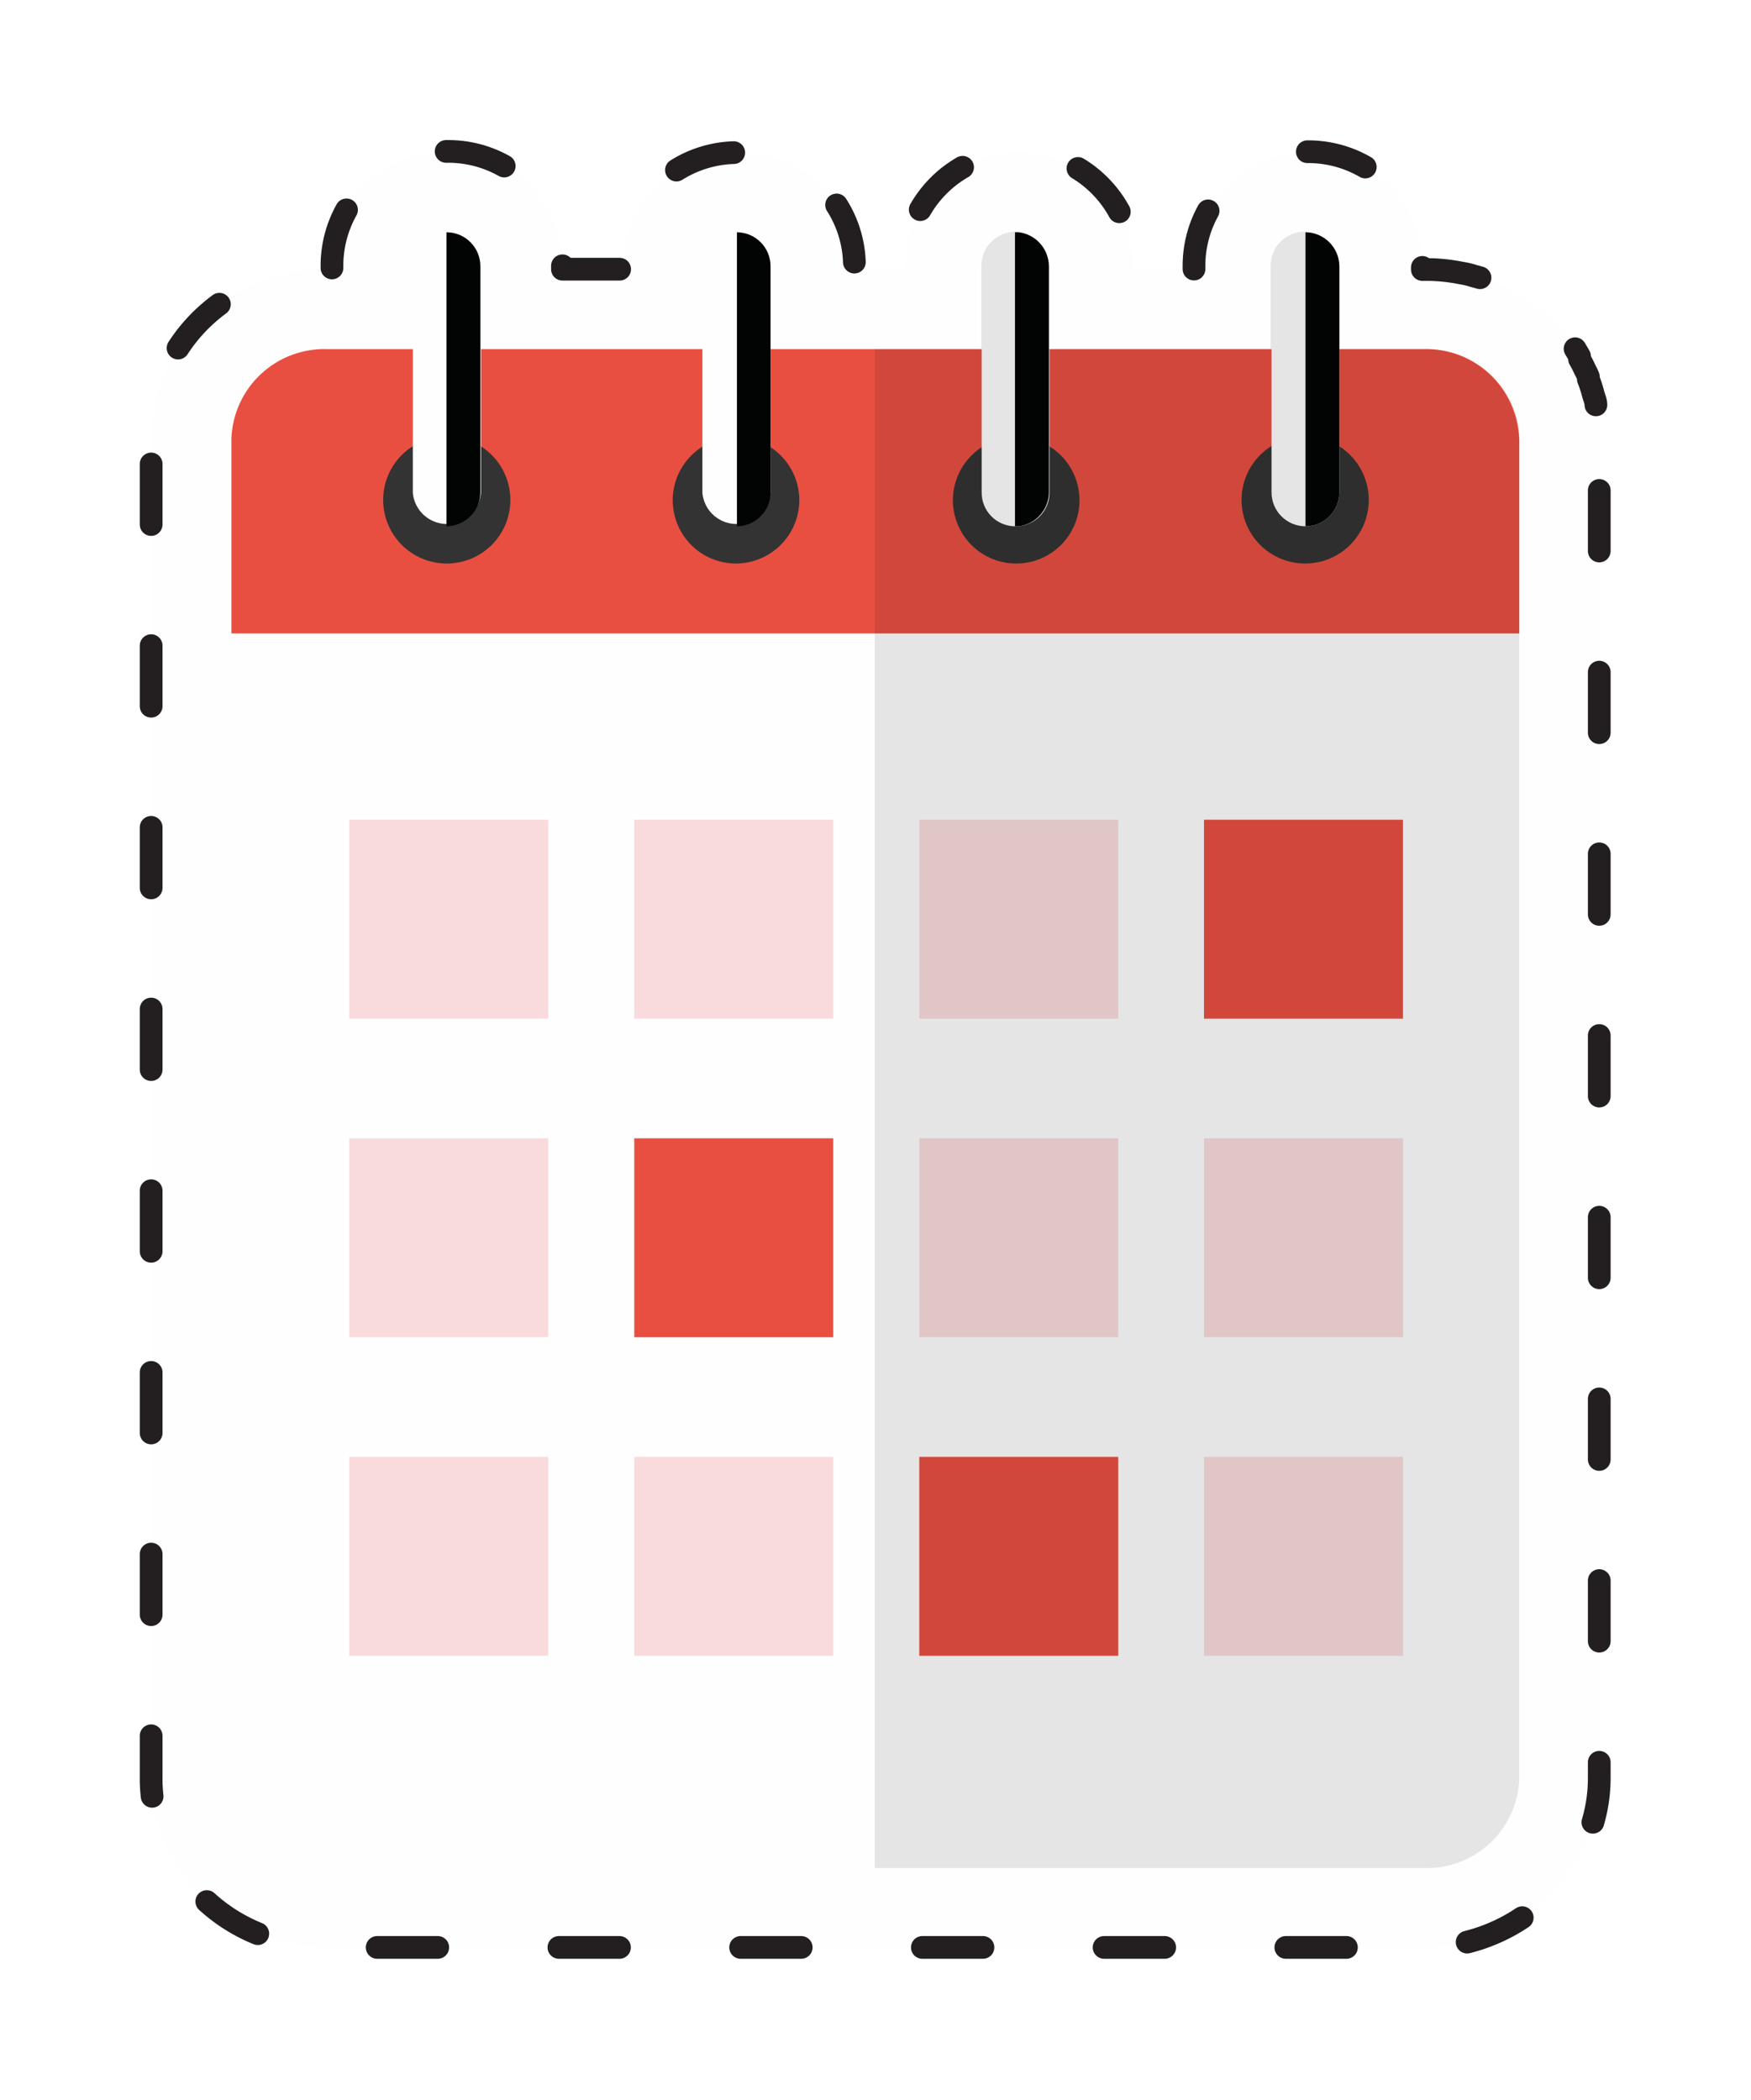 <svg id="Layer_1" data-name="Layer 1" xmlns="http://www.w3.org/2000/svg" xmlns:xlink="http://www.w3.org/1999/xlink" viewBox="0 0 57.81 69.34"><defs><style>.cls-1,.cls-2,.cls-5{fill:none;}.cls-1{clip-rule:evenodd;}.cls-3{clip-path:url(#clip-path);}.cls-4{fill:#fefefe;}.cls-5{stroke:#231f20;stroke-linecap:round;stroke-linejoin:round;stroke-width:0.75px;stroke-dasharray:2 4;}.cls-6{clip-path:url(#clip-path-2);}.cls-7{clip-path:url(#clip-path-3);}.cls-8{fill:#e94f41;}.cls-9{clip-path:url(#clip-path-4);}.cls-10{fill:#333;}.cls-11{clip-path:url(#clip-path-5);}.cls-12{clip-path:url(#clip-path-6);}.cls-13{clip-path:url(#clip-path-7);}.cls-14{clip-path:url(#clip-path-8);}.cls-15{clip-path:url(#clip-path-9);}.cls-16{clip-path:url(#clip-path-10);}.cls-17{clip-path:url(#clip-path-11);}.cls-18{clip-path:url(#clip-path-12);}.cls-19{isolation:isolate;}.cls-20{clip-path:url(#clip-path-13);}.cls-21{clip-path:url(#clip-path-14);}.cls-22{clip-path:url(#clip-path-15);}.cls-23{clip-path:url(#clip-path-16);}.cls-24{clip-path:url(#clip-path-18);}.cls-25{clip-path:url(#clip-path-20);}.cls-26{fill:#f9dbdd;}.cls-27{clip-path:url(#clip-path-22);}.cls-28{clip-path:url(#clip-path-24);}.cls-29{clip-path:url(#clip-path-26);}.cls-30{clip-path:url(#clip-path-28);}.cls-31{clip-path:url(#clip-path-30);}.cls-32{clip-path:url(#clip-path-32);}.cls-33{clip-path:url(#clip-path-34);}.cls-34{clip-path:url(#clip-path-36);}.cls-35{clip-path:url(#clip-path-38);}.cls-36,.cls-41{fill:#020303;}.cls-37{clip-path:url(#clip-path-40);}.cls-38{clip-path:url(#clip-path-42);}.cls-39{clip-path:url(#clip-path-44);}.cls-40{clip-path:url(#clip-path-46);}.cls-41{opacity:0.1;}</style><clipPath id="clip-path" transform="translate(-654.43 -349.33)"><path class="cls-1" d="M707.12,362.7h0c0-.12-.06-.24-.09-.36a4,4,0,0,0-.16-.49l0-.08a2.4,2.4,0,0,0-.11-.23,3.84,3.84,0,0,0-.18-.35l0-.09c-.07-.13-.15-.26-.24-.4s-.24-.31-.41-.5l-.3-.33a6.38,6.38,0,0,0-.51-.42l-.36-.27-.49-.28h0a4.78,4.78,0,0,0-.45-.22l-.13-.05c-.22-.08-.43-.14-.62-.19a2.34,2.34,0,0,0-.38-.09,5.91,5.91,0,0,0-1.18-.12h-.12v-.12a3.77,3.77,0,1,0-7.54,0v.12h-2v-.12a3.81,3.81,0,0,0-3.51-3.76h-.31a3.79,3.79,0,0,0-3.72,3.77v.12h-1.67v-.12a3.76,3.76,0,0,0-1.66-3.12l-.18-.11a4.19,4.19,0,0,0-.43-.23l-.35-.12-.37-.11a3.18,3.18,0,0,0-.43-.06h-.35A3.77,3.77,0,0,0,675,358.1v.12h-2v-.12a3.77,3.77,0,0,0-3.77-3.77H669a3.78,3.78,0,0,0-3.61,3.76v.12h-.17a5.92,5.92,0,0,0-4,1.54,5.52,5.52,0,0,0-1.8,4v44.29a5.08,5.08,0,0,0,.17,1.34,5.68,5.68,0,0,0,3.91,4,6,6,0,0,0,1.74.26h36.16a5.82,5.82,0,0,0,5.46-3.67,5.18,5.18,0,0,0,.37-1.91V363.8a5.29,5.29,0,0,0-.12-1.1"/></clipPath><clipPath id="clip-path-2" transform="translate(-654.43 -349.33)"><path class="cls-1" d="M704.59,363.8v44.29a3.06,3.06,0,0,1-3.18,2.93H665.25a3.52,3.52,0,0,1-1-.14,3,3,0,0,1-2.11-2.11,2.59,2.59,0,0,1-.09-.68V363.8a3.07,3.07,0,0,1,3.18-2.94h36.16a3.4,3.4,0,0,1,1.33.27,3.07,3.07,0,0,1,1.66,1.66,2.67,2.67,0,0,1,.19,1"/></clipPath><clipPath id="clip-path-3" transform="translate(-654.43 -349.33)"><path class="cls-1" d="M704.59,363.8v6.45H662.07V363.8a3.07,3.07,0,0,1,3.18-2.94h36.16a3.07,3.07,0,0,1,3.18,2.94"/></clipPath><clipPath id="clip-path-4" transform="translate(-654.43 -349.33)"><path class="cls-1" d="M671.28,365.84a2.1,2.1,0,1,0-2.09,2.1,2.1,2.1,0,0,0,2.09-2.1"/></clipPath><clipPath id="clip-path-5" transform="translate(-654.43 -349.33)"><path class="cls-1" d="M680.82,365.84a2.09,2.09,0,1,0-2.09,2.1,2.1,2.1,0,0,0,2.09-2.1"/></clipPath><clipPath id="clip-path-6" transform="translate(-654.43 -349.33)"><path class="cls-1" d="M690.07,365.84a2.09,2.09,0,1,0-2.09,2.1,2.09,2.09,0,0,0,2.09-2.1"/></clipPath><clipPath id="clip-path-7" transform="translate(-654.43 -349.33)"><path class="cls-1" d="M699.62,365.84a2.1,2.1,0,1,0-2.1,2.1,2.1,2.1,0,0,0,2.1-2.1"/></clipPath><clipPath id="clip-path-8" transform="translate(-654.43 -349.33)"><path class="cls-1" d="M669.19,357h0a1.13,1.13,0,0,0-1.13,1.12v7.49a1.13,1.13,0,0,0,2.25,0V358.1a1.12,1.12,0,0,0-1.12-1.12"/></clipPath><clipPath id="clip-path-9" transform="translate(-654.43 -349.33)"><path class="cls-1" d="M678.75,357h0a1.13,1.13,0,0,0-1.13,1.12v7.49a1.13,1.13,0,0,0,2.25,0V358.1a1.12,1.12,0,0,0-1.12-1.12"/></clipPath><clipPath id="clip-path-10" transform="translate(-654.43 -349.33)"><path class="cls-1" d="M689.08,358.1v7.49a1.11,1.11,0,0,1-.32.79,1.15,1.15,0,0,1-.7.33h-.12a1.11,1.11,0,0,1-1.1-1.12V358.1a1.12,1.12,0,0,1,1.1-1.12h.12a1.13,1.13,0,0,1,1,1.12"/></clipPath><clipPath id="clip-path-11" transform="translate(-654.43 -349.33)"><path class="cls-1" d="M698.65,358.1v7.49a1.12,1.12,0,0,1-.33.79,1.1,1.1,0,0,1-.79.33h0a1.12,1.12,0,0,1-1.12-1.12V358.1a1.12,1.12,0,0,1,1.12-1.12h0a1.13,1.13,0,0,1,1.12,1.12"/></clipPath><clipPath id="clip-path-12" transform="translate(-654.43 -349.33)"><rect class="cls-2" x="659.1" y="354" width="48.47" height="60"/></clipPath><clipPath id="clip-path-13" transform="translate(-654.43 -349.33)"><rect class="cls-2" x="665.1" y="356" width="40" height="56"/></clipPath><clipPath id="clip-path-14" transform="translate(-654.43 -349.33)"><rect class="cls-2" x="694.18" y="376.4" width="6.57" height="6.57"/></clipPath><clipPath id="clip-path-15" transform="translate(-654.43 -349.33)"><rect class="cls-2" x="658.1" y="354" width="50" height="60"/></clipPath><clipPath id="clip-path-16" transform="translate(-654.43 -349.33)"><rect class="cls-2" x="675.37" y="386.92" width="6.57" height="6.57"/></clipPath><clipPath id="clip-path-18" transform="translate(-654.43 -349.33)"><rect class="cls-2" x="684.78" y="397.44" width="6.57" height="6.57"/></clipPath><clipPath id="clip-path-20" transform="translate(-654.43 -349.33)"><rect class="cls-2" x="665.96" y="376.4" width="6.57" height="6.57"/></clipPath><clipPath id="clip-path-22" transform="translate(-654.43 -349.33)"><rect class="cls-2" x="675.37" y="376.4" width="6.57" height="6.57"/></clipPath><clipPath id="clip-path-24" transform="translate(-654.43 -349.33)"><rect class="cls-2" x="684.78" y="376.4" width="6.57" height="6.57"/></clipPath><clipPath id="clip-path-26" transform="translate(-654.43 -349.33)"><rect class="cls-2" x="665.96" y="386.92" width="6.57" height="6.57"/></clipPath><clipPath id="clip-path-28" transform="translate(-654.43 -349.33)"><rect class="cls-2" x="684.78" y="386.92" width="6.57" height="6.57"/></clipPath><clipPath id="clip-path-30" transform="translate(-654.43 -349.33)"><rect class="cls-2" x="694.18" y="386.92" width="6.57" height="6.57"/></clipPath><clipPath id="clip-path-32" transform="translate(-654.43 -349.33)"><rect class="cls-2" x="665.96" y="397.44" width="6.57" height="6.57"/></clipPath><clipPath id="clip-path-34" transform="translate(-654.43 -349.33)"><rect class="cls-2" x="675.37" y="397.44" width="6.57" height="6.57"/></clipPath><clipPath id="clip-path-36" transform="translate(-654.43 -349.33)"><rect class="cls-2" x="694.18" y="397.44" width="6.57" height="6.57"/></clipPath><clipPath id="clip-path-38" transform="translate(-654.43 -349.33)"><path class="cls-1" d="M698.65,358.1v7.49a1.12,1.12,0,0,1-.33.79,1.1,1.1,0,0,1-.79.33V357a1.13,1.13,0,0,1,1.12,1.12"/></clipPath><clipPath id="clip-path-40" transform="translate(-654.43 -349.33)"><path class="cls-1" d="M689.06,358.1v7.49a1.14,1.14,0,0,1-1,1.12h-.12V357h.12a1.14,1.14,0,0,1,1,1.12"/></clipPath><clipPath id="clip-path-42" transform="translate(-654.43 -349.33)"><path class="cls-1" d="M679.87,358.1v7.49a1.08,1.08,0,0,1-.33.79,1.11,1.11,0,0,1-.78.33V357a1.12,1.12,0,0,1,1.11,1.12"/></clipPath><clipPath id="clip-path-44" transform="translate(-654.43 -349.33)"><path class="cls-1" d="M670.29,358.1v7.49a1.13,1.13,0,0,1-1.12,1.12V357a1.12,1.12,0,0,1,1.12,1.12"/></clipPath><clipPath id="clip-path-46" transform="translate(-654.43 -349.33)"><path class="cls-1" d="M704.59,363.8v44.29a3.06,3.06,0,0,1-3.18,2.93h-18.1V360.86h3.52V358.1a1.13,1.13,0,0,1,1.11-1.12h.12a1.13,1.13,0,0,1,1,1.12v2.76h7.32V358.1a1.12,1.12,0,0,1,1.12-1.12h0a1.12,1.12,0,0,1,1.11,1.12v2.76h2.77a3.07,3.07,0,0,1,3.18,2.94"/></clipPath></defs><title>calendar-icon</title><g class="cls-3"><rect class="cls-4" width="57.81" height="69.34"/></g><path class="cls-5" d="M707.12,362.7h0c0-.12-.06-.24-.09-.36a4,4,0,0,0-.16-.49l0-.08a2.4,2.4,0,0,0-.11-.23,3.84,3.84,0,0,0-.18-.35l0-.09c-.07-.13-.15-.26-.24-.4s-.24-.31-.41-.5l-.3-.33a6.38,6.38,0,0,0-.51-.42l-.36-.27-.49-.28h0a4.78,4.78,0,0,0-.45-.22l-.13-.05c-.22-.08-.43-.14-.62-.19a2.34,2.34,0,0,0-.38-.09,5.91,5.91,0,0,0-1.18-.12h-.12v-.12a3.77,3.77,0,1,0-7.54,0v.12h-2v-.12a3.81,3.81,0,0,0-3.51-3.76h-.31a3.79,3.79,0,0,0-3.72,3.77v.12h-1.67v-.12a3.76,3.76,0,0,0-1.66-3.12l-.18-.11a4.19,4.19,0,0,0-.43-.23l-.35-.12-.37-.11a3.18,3.18,0,0,0-.43-.06h-.35A3.77,3.77,0,0,0,675,358.1v.12h-2v-.12a3.77,3.77,0,0,0-3.77-3.77H669a3.78,3.78,0,0,0-3.61,3.76v.12h-.17a5.92,5.92,0,0,0-4,1.54,5.52,5.52,0,0,0-1.8,4v44.29a5.08,5.08,0,0,0,.17,1.34,5.68,5.68,0,0,0,3.91,4,6,6,0,0,0,1.74.26h36.16a5.82,5.82,0,0,0,5.46-3.67,5.18,5.18,0,0,0,.37-1.91V363.8A5.29,5.29,0,0,0,707.12,362.7Z" transform="translate(-654.43 -349.33)"/><g class="cls-6"><rect class="cls-4" x="2.65" y="6.53" width="52.52" height="60.16"/></g><g class="cls-7"><rect class="cls-8" x="2.65" y="6.53" width="52.52" height="19.38"/></g><g class="cls-9"><rect class="cls-10" x="7.67" y="9.42" width="14.19" height="14.19"/></g><g class="cls-11"><rect class="cls-10" x="17.21" y="9.42" width="14.19" height="14.19"/></g><g class="cls-12"><rect class="cls-10" x="26.46" y="9.42" width="14.19" height="14.19"/></g><g class="cls-13"><rect class="cls-10" x="36" y="9.42" width="14.19" height="14.19"/></g><g class="cls-14"><rect class="cls-4" x="8.64" y="2.65" width="12.25" height="19.74"/></g><g class="cls-15"><rect class="cls-4" x="18.2" y="2.65" width="12.25" height="19.74"/></g><g class="cls-16"><rect class="cls-4" x="27.41" y="2.65" width="12.25" height="19.74"/></g><g class="cls-17"><rect class="cls-4" x="36.97" y="2.65" width="12.25" height="19.74"/></g><g class="cls-18"><g class="cls-19"><g class="cls-20"><g class="cls-21"><g class="cls-22"><rect class="cls-8" x="34.76" y="22.06" width="16.57" height="16.57"/></g></g><g class="cls-23"><g class="cls-22"><rect class="cls-8" x="15.94" y="32.59" width="16.57" height="16.57"/></g></g><g class="cls-24"><g class="cls-22"><rect class="cls-8" x="25.35" y="43.11" width="16.57" height="16.57"/></g></g><g class="cls-25"><g class="cls-22"><rect class="cls-26" x="6.53" y="22.06" width="16.57" height="16.57"/></g></g><g class="cls-27"><g class="cls-22"><rect class="cls-26" x="15.94" y="22.06" width="16.57" height="16.57"/></g></g><g class="cls-28"><g class="cls-22"><rect class="cls-26" x="25.35" y="22.06" width="16.57" height="16.57"/></g></g><g class="cls-29"><g class="cls-22"><rect class="cls-26" x="6.53" y="32.59" width="16.57" height="16.57"/></g></g><g class="cls-30"><g class="cls-22"><rect class="cls-26" x="25.35" y="32.59" width="16.57" height="16.57"/></g></g><g class="cls-31"><g class="cls-22"><rect class="cls-26" x="34.76" y="32.59" width="16.57" height="16.57"/></g></g><g class="cls-32"><g class="cls-22"><rect class="cls-26" x="6.53" y="43.11" width="16.57" height="16.57"/></g></g><g class="cls-33"><g class="cls-22"><rect class="cls-26" x="15.94" y="43.11" width="16.57" height="16.57"/></g></g><g class="cls-34"><g class="cls-22"><rect class="cls-26" x="34.76" y="43.11" width="16.57" height="16.57"/></g></g><g class="cls-35"><g class="cls-22"><rect class="cls-36" x="38.1" y="2.65" width="11.12" height="19.74"/></g></g><g class="cls-37"><g class="cls-22"><rect class="cls-36" x="28.52" y="2.65" width="11.12" height="19.74"/></g></g><g class="cls-38"><g class="cls-22"><rect class="cls-36" x="19.33" y="2.65" width="11.12" height="19.73"/></g></g><g class="cls-39"><g class="cls-22"><rect class="cls-36" x="9.75" y="2.65" width="11.12" height="19.73"/></g></g><g class="cls-40"><g class="cls-22"><rect class="cls-41" x="23.88" y="2.65" width="31.28" height="64.04"/></g></g></g></g></g></svg>